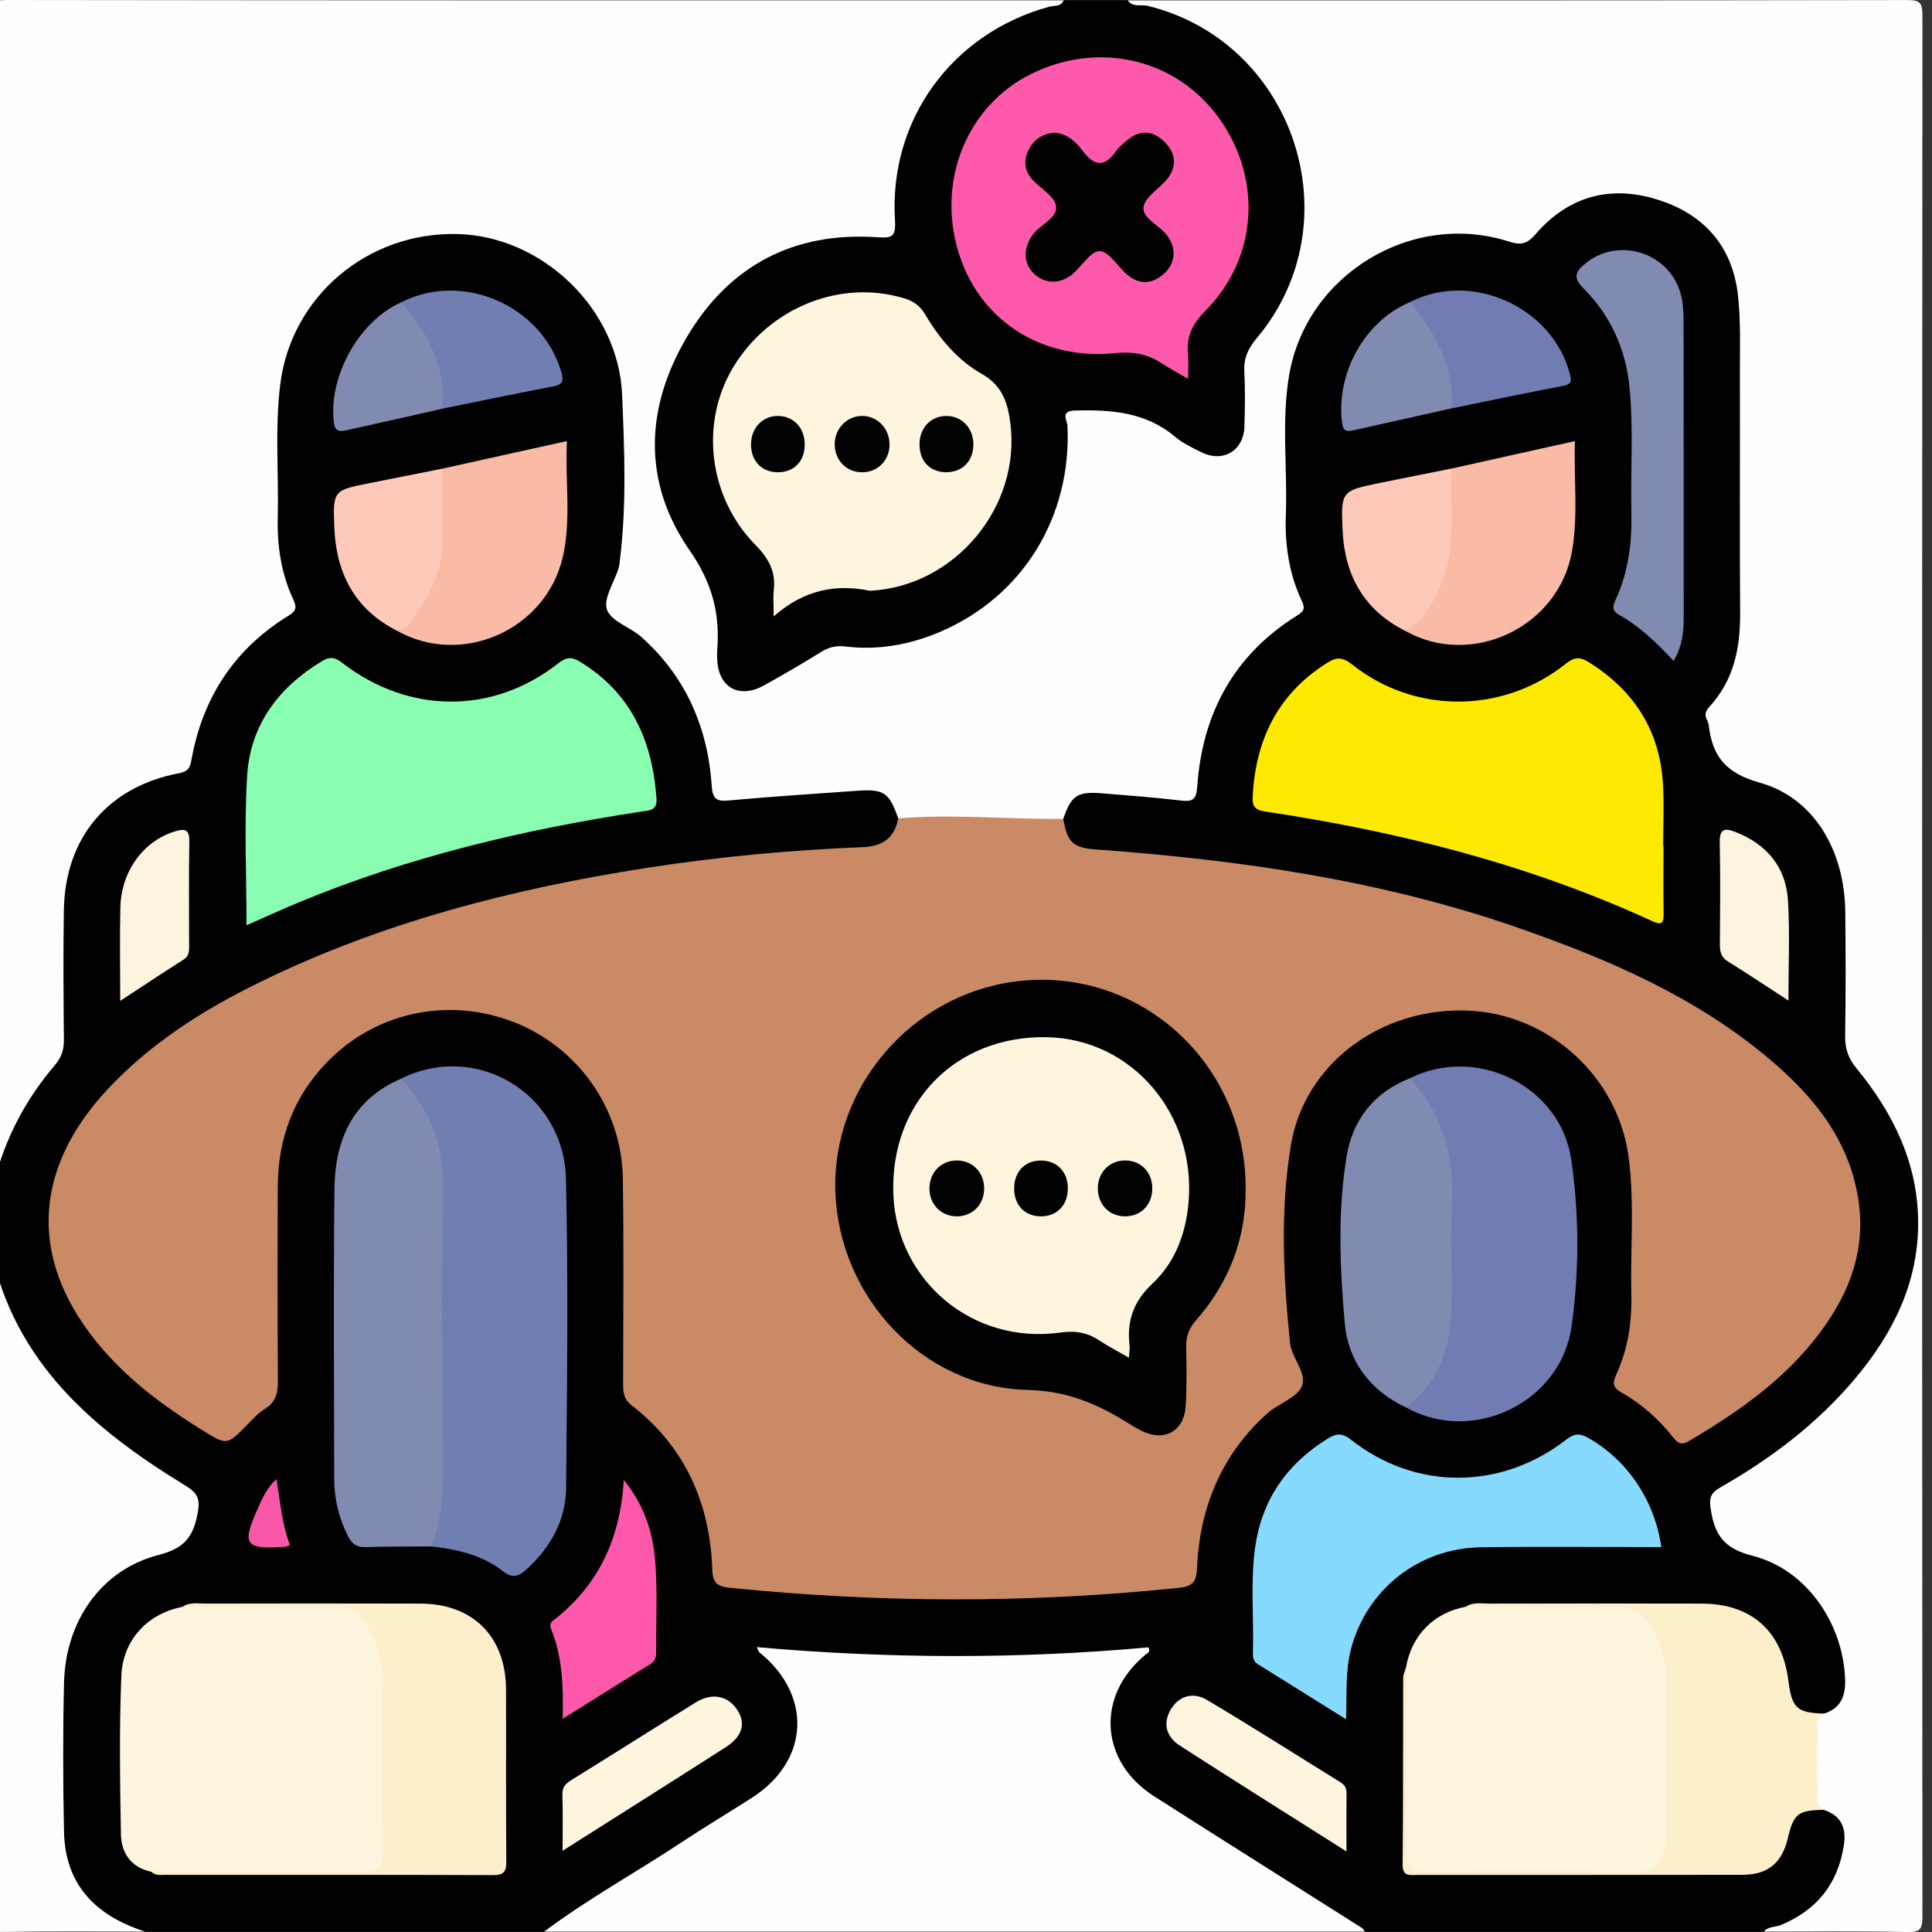 <?xml version="1.0" encoding="utf-8"?>
<!-- Generator: Adobe Illustrator 26.5.1, SVG Export Plug-In . SVG Version: 6.00 Build 0)  -->
<svg version="1.1" id="katman_1" xmlns="http://www.w3.org/2000/svg" xmlns:xlink="http://www.w3.org/1999/xlink" x="0px" y="0px"
	 viewBox="0 0 1080 1080" style="enable-background:new 0 0 1080 1080;" xml:space="preserve">
<rect x="0" y="0" width="1080" height="1080" fill="#333333" stroke="none"/>
<style type="text/css">
	.st0{fill:#FEFEFE;}
	.st1{fill:#CB8A66;}
	.st2{fill:#FEEFCB;}
	.st3{fill:#FEE900;}
	.st4{fill:#89FEB2;}
	.st5{fill:#FEF5DF;}
	.st6{fill:#717EB2;}
	.st7{fill:#86DAFE;}
	.st8{fill:#818BB2;}
	.st9{fill:#717DB2;}
	.st10{fill:#F9BAA6;}
	.st11{fill:#FEC9B8;}
	.st12{fill:#FE58AB;}
	.st13{fill:#FCF4DE;}
	.st14{fill:#FA57A9;}
	.st15{fill:#FE59AB;}
	.st16{fill:#030303;}
	.st17{fill:#030302;}
	.st18{fill:#020202;}
	.st19{fill:#020201;}
	.st20{fill:#010101;}
</style>
<g>
	<path class="st0" d="M-5.16,664.39c0-218.4,0.05-436.8-0.2-655.2C-5.37,1.67-3.91-0.01,3.75,0C200.7,0.27,397.66,0.21,594.62,0.21
		c-0.56,5.69-5.53,5.56-9.24,6.69c-51,15.48-83.22,59.39-82.64,112.77c0.18,16.74-0.04,16.28-17.1,15.51
		c-42.41-1.92-81.89,19.18-102.5,60.76c-21.78,43.94-16.94,85.72,13.98,123.98c4.47,5.53,6.84,11.16,6.73,18.2
		c-0.16,9.48-0.27,18.97,0.05,28.45c0.51,14.98,10.29,20.45,23.56,13.15c9.22-5.07,18.36-10.3,27.24-15.93
		c6.77-4.3,13.8-5.11,21.96-4.77c35.36,1.47,65.1-11.75,88.68-37.95c19.83-22.04,29.31-48.24,28.68-78.12
		c-0.3-14.21,1.6-14.08,15.63-16.03c21.25-2.95,37.64,7.1,53.38,17.97c18.2,12.57,31.91,7.53,29.84-17.28
		c-0.29-3.49,0.29-7.06-0.1-10.53c-1.55-13.78,3.33-24.64,11.98-35.54c32.11-40.44,27.82-103.99-7.79-141.45
		c-16.5-17.36-35.58-29.27-58.9-34.56c-3.01-0.68-7.51-0.1-7.66-5.3c145.21,0,290.42,0.07,435.63-0.2c7.21-0.01,8.62,1.42,8.62,8.64
		c-0.23,354.23-0.23,708.46,0,1062.69c0,7.22-1.39,8.8-8.62,8.65c-26.65-0.55-53.31-0.22-79.97-0.22c0.23-5.5,5.28-4.79,8.38-6.19
		c15.82-7.14,27.67-17.88,32.11-35.21c3.35-13.06,1.25-18.04-9.75-25.89c-2.87-2.44-3.97-5.72-4.13-9.29
		c-0.55-12.18-0.51-24.38-0.03-36.56c0.16-3.96,1.51-7.5,4.83-10c9.44-5.4,12.2-13.18,10.38-23.99
		c-5.37-31.91-22.9-52.79-53.93-62.09c-13.43-4.03-22.91-19.06-20.75-32.87c0.68-4.36,3.74-6.58,7.15-8.5
		c21.19-11.95,40.86-26.23,58.26-43.06c29.83-28.84,51.82-62.26,50.72-105.96c-0.75-29.53-12.93-55.16-31.08-77.88
		c-6.32-7.92-8.73-16.19-8.87-26.14c-0.37-26.3,1.8-52.64-1.85-78.91c-4.23-30.44-25.78-55.03-55.82-61.22
		c-9.02-1.86-13.7-6-15.07-14.72c-0.33-2.07-0.72-4.21-1.54-6.12c-4.96-11.64-3.76-21.46,4.91-31.74
		c9.42-11.16,10.24-26.12,10.38-40.11c0.51-53.74,0.34-107.49,0.09-161.23c-0.04-9.81-1.22-19.71-4.49-29.04
		c-15.37-43.85-71.66-56.11-103.52-22.26c-7.07,7.51-13.51,8.85-23.18,6.16c-55.73-15.47-113.8,25.25-117,83.31
		c-1.68,30.39-2.46,61.06,1.19,91.53c0.89,7.4,3.15,14.42,5.86,21.27c2.48,6.25,0.85,10.88-4.62,14.48
		c-31.77,20.91-48.06,50.91-52.39,88.3c-1.5,12.92-4.45,15.21-17.19,13.98c-10.81-1.04-21.76-0.94-32.4-2.87
		c-11.15-2.02-20.18-0.58-26.18,10c-0.69,1.22-1.98,1.96-3.28,2.58c-12.8,2.83-25.83,1.92-38.62,1.06
		c-13.63-0.92-27.11-2.19-40.69,0.11c-3.43,0.58-6.98,0.15-10.33-1.08c-8.5-14.65-21.6-15.32-36.81-14.12
		c-16.39,1.29-32.84,2.07-49.17,4.05c-18.02,2.17-20.94,0.12-23.45-17.57c-4.87-34.3-19.62-62.82-48.99-82.39
		c-7.63-5.08-10.17-10.42-6.42-19.33c5.23-12.42,6.88-25.69,6.8-39.19c-0.13-20.73,0.11-41.46-0.07-62.19
		c-0.36-42.42-27.88-79.28-68.13-91.48c-50.92-15.44-107.33,18.48-116.45,71.46c-5.92,34.39-4.87,69.24-0.61,103.9
		c0.39,3.14,1.25,6.2,2.09,9.25c5.36,19.47,5.37,19.47-10.01,31.74c-21.02,16.77-35.41,37.88-40.92,64.4
		c-2.15,10.36-6.47,16.05-17.85,18.46c-28.71,6.08-49.43,30.4-53.74,59.5c-3.89,26.25-1.71,52.61-1.98,78.92
		c-0.11,10.7-2.64,19.54-9.46,28.08C16.1,618.55,6.3,635.58,1.57,655.14C0.66,658.89,0.5,663.84-5.16,664.39z"/>
	<path d="M-5.16,664.39c4.21-3.86,3.42-9.51,4.98-14.29c6.58-20.3,17-38.41,30.77-54.55c3.69-4.32,5.18-8.63,5.13-14.24
		c-0.22-24.23-0.42-48.47-0.01-72.69c0.68-40.42,24.74-68.88,64.38-76.39c4.64-0.88,6.09-2.64,6.89-7.19
		c6.2-35.02,24.07-62.4,54.54-81.01c4.5-2.75,4.24-5.01,2.3-9.2c-6.59-14.25-8.92-29.45-8.55-45.07c0.6-24.91-1.67-49.88,1.37-74.72
		c6.03-49.27,48.84-85.51,99.21-84.21c47.35,1.22,89.93,41.83,91.93,90c1.28,30.78,2.56,61.75-1.29,92.55
		c-0.17,1.39-0.23,2.83-0.65,4.16c-2.47,7.89-8.68,17.01-6.53,23.27c2.23,6.5,12.98,9.72,19.21,15.27
		c24.81,22.12,37.15,50.51,39.35,83.29c0.53,7.83,3.1,8.7,10,8.06c23.72-2.19,47.5-3.67,71.26-5.38
		c14.96-1.08,17.94,0.95,22.96,15.41c0.24,10.85-3.55,15.68-14.56,17.87c-17.96,3.57-36.29,2.45-54.42,4.14
		c-102.29,9.54-201.98,29.18-294.51,76.21c-32.39,16.46-62.24,36.64-85.15,65.72c-29.29,37.19-31.03,76.68-5.19,116.01
		c18.28,27.82,44.58,46.23,72.35,63.04c3.22,1.95,6.56,2.98,9.53-0.27c5.46-5.97,11.61-11.19,17.55-16.64
		c4.63-4.25,4.18-10.16,4.19-15.78c0.04-34.78-0.3-69.57,0.1-104.34c0.54-46.83,28.74-86.03,72.42-97.64
		c67.92-18.04,124.55,29.71,126.64,93.62c1.17,35.8,0.38,71.67,0.1,107.5c-0.07,8.74,2.45,15.07,9.27,20.99
		c25.14,21.8,37.16,50.34,40.78,83c1.48,13.39,1.92,13.04,15.32,14.28c43.61,4.05,87.28,6.88,131.11,6.16
		c36.08-0.59,72.04-3.17,107.97-6.35c6.34-0.56,9.29-3.54,10.39-9.63c1.63-8.98,1.99-18.11,4.34-27.02
		c7.25-27.48,21.31-50.42,44.62-66.89c7.81-5.52,10.43-10.7,6.62-20.13c-4.33-10.74-5.83-22.34-5.73-34.09
		c0.18-21.78-0.51-43.58,0.17-65.34c1.29-41.5,19.63-73.65,57.68-90.74c38.86-17.46,76.4-11.7,108.85,16.69
		c19.87,17.39,30.58,40.59,31.88,66.79c1.49,30.1,2.81,60.36-1.3,90.45c-0.95,6.99-2.62,13.83-5.18,20.39
		c-2.08,5.33-1.26,9.23,3.67,12.68c8.62,6.04,16.92,12.55,23.86,20.58c2.85,3.3,6.04,4.66,10.15,2.25
		c31.47-18.49,60.57-39.68,78.8-72.47c20.66-37.17,14.67-72.3-9.54-105.48c-17.96-24.62-42.07-42.16-68.04-57.14
		c-70.26-40.53-146.8-62.4-226.21-75.75c-36.34-6.11-73.01-8.95-109.6-12.67c-13.17-1.34-18.71-8.24-16.67-19.67
		c4.48-13.08,7.87-15.43,21.64-14.32c14.67,1.18,29.36,2.3,43.97,4.02c6.45,0.76,8.78-0.2,9.29-7.64
		c2.84-41.04,20.53-73.79,55.97-95.85c3.75-2.33,4.47-3.95,2.47-8.18c-7.17-15.19-9.51-31.41-8.89-48.16
		c0.96-25.95-2.55-52.09,1.82-77.84c9.57-56.43,68.68-92.22,123-74.75c6.52,2.1,9.97,1.41,14.73-4.11
		c17.97-20.85,41.01-27.58,67.32-19.65c26.59,8.02,42.89,26.13,45.91,54.16c1.58,14.6,0.99,29.46,1.03,44.2
		c0.11,44.27-0.17,88.54,0.14,132.81c0.14,19.62-3.45,37.7-17.15,52.58c-2.2,2.39-2.94,4.56-1.35,7.46c0.5,0.91,0.84,1.97,0.96,2.99
		c2.04,17.45,9.62,26.73,28.6,32.04c30.28,8.47,47.3,37.94,47.7,71.98c0.27,23.19,0.29,46.38-0.07,69.57
		c-0.11,7.09,1.76,12.52,6.32,18.06c20.52,24.98,34.34,52.96,34.49,86.1c0.15,33.6-13.86,61.78-34.87,86.94
		c-21.18,25.36-47.14,44.97-75.63,61.23c-5.99,3.42-6.38,6.41-5.32,12.96c2.3,14.3,7.85,21.39,23.39,25.35
		c30.25,7.7,50.75,38.18,51.62,69.55c0.25,9.1-2.66,15.78-11.87,18.64c-13.26,2.89-19.17-0.74-21.94-13.64
		c-1.32-6.17-1.94-12.54-4.67-18.33c-6.9-14.64-17.79-25.56-34.3-25.94c-45.53-1.05-91.09-1.68-136.61,0.06
		c-19.53,3.74-30.79,15.64-34.43,35.08c-1.52,33.64-0.27,67.27-0.64,100.89c-0.07,6.08,2.83,9.07,8.88,9.12
		c3.5,0.03,7,0.04,10.49,0.04c53.16,0.07,106.32,0,159.49-0.3c20.28-0.12,24.21-2.86,31.77-22.07c4.58-11.65,9.07-13.91,21.94-11.08
		c9.69,3.16,12.64,10.07,11.18,19.68c-3.27,21.62-15.1,36.28-35.19,44.67c-3.15,1.31-7.07,0.62-9.5,3.69c-74.36,0-148.72,0-223.08,0
		c-14.45-4.94-26.46-14.28-39.11-22.31c-26.36-16.73-52.31-34.2-79.16-50.04c-28.25-16.67-34.01-53.32-13.43-78.1
		c1.06-1.27,2.71-2.27,2.56-5.06c-67.7,6.02-135.41,5.82-203.79-0.25c20.4,22.82,23.33,44.77,9.72,66.62
		c-4.82,7.73-11.91,12.83-19.3,17.55c-34.61,22.06-69.35,43.91-103.9,66.07c-3.91,2.51-8.33,3.5-12.37,5.53
		c-74.36,0-148.72,0-223.08,0c-32.58-4.14-47.54-28.35-48.51-57.82c-1.01-30.82-2.61-61.79,1.47-92.58
		c4.06-30.69,27.26-56.87,57.28-64.69c10.72-2.79,18.38-14.57,16.52-25.12c-0.65-3.66-3.37-5.13-6.09-6.72
		c-20.39-11.88-39.24-25.97-56.52-41.94c-19.79-18.29-35.24-39.87-45.3-65.14c-3.56-8.94-3.21-18.46-5.14-27.63
		C-5.16,686.88-5.16,675.64-5.16,664.39z"/>
	<path class="st0" d="M304.2,1079.77c24.62-18.44,51.62-33.23,77.21-50.18c12.83-8.5,26.07-16.38,39.01-24.7
		c32.11-20.65,33.87-57.26,4.01-81.28c-0.42-0.34-0.53-1.06-1.37-2.85c73.5,6.5,146.4,6.72,218.89,0.11
		c1.33,2.59-0.38,3.11-1.3,3.85c-28.07,22.82-26.15,59.81,4.43,79.36c38.61,24.68,77.42,49.04,116.12,73.57
		c0.74,0.47,1.19,1.4,1.77,2.12C610.05,1079.77,457.12,1079.77,304.2,1079.77z"/>
	<path d="M630.39,0.21c2.9,4.11,7.6,2.17,11.36,3.1c82.05,20.22,115.23,121.06,60.72,185.8c-4.89,5.81-7.28,11.22-6.89,18.7
		c0.53,10.16,0.37,20.37,0.06,30.54c-0.41,13.69-11.96,20.52-24.21,14.39c-4.99-2.5-10.24-4.94-14.44-8.5
		c-16.43-13.92-35.78-15.29-56.01-14.77c-8.53,0.22-4.41,5.51-4.27,8.52c2.39,50.78-24.81,95.22-70.73,115.01
		c-17.03,7.34-34.79,10.65-53.28,8.41c-5.21-0.63-9.36,0.33-13.78,3.09c-10.38,6.48-21,12.6-31.68,18.57
		c-14.24,7.96-26.04,1.07-26.33-15.16c-0.03-1.4-0.1-2.82,0.01-4.21c1.64-20.55-2.71-37.79-15.39-56.01
		c-26.62-38.28-24.87-80.33-1.15-119.97c23.61-39.46,59.55-58.19,105.72-55.11c8.52,0.57,10.77,0.01,10.19-9.59
		c-3.42-56.18,31.95-104.39,86.24-119.28c2.7-0.74,6.56,0.23,8.07-3.55C606.54,0.21,618.47,0.21,630.39,0.21z"/>
	<path class="st0" d="M-5.16,698.13c13.02,63.11,57.07,100.78,108.5,132.13c6.91,4.21,8.78,7.18,7.11,15.89
		c-2.58,13.46-7.79,19.48-21.8,23.08C56.69,877.46,36.6,906,35.79,940.78c-0.65,27.73-0.6,55.5,0,83.24
		c0.64,30.02,18.15,47.02,45.34,55.76c-26.31,0-52.62-0.26-78.92,0.19c-6.3,0.11-7.55-1.28-7.54-7.57
		C-5.1,947.64-5.16,822.88-5.16,698.13z"/>
	<path class="st1" d="M594.37,457.75c2.26,13.13,5.41,16.17,18.25,17.1c80.59,5.83,160.18,17.29,236.83,44.07
		c50.12,17.51,98.66,38.46,139.79,73.19c25.46,21.5,45.65,46.64,49.99,81.35c3.03,24.25-4.3,45.83-17.65,65.56
		c-19.78,29.23-47.7,49.06-77.58,66.6c-4.01,2.36-6.02,1.33-8.6-1.96c-8.09-10.32-17.82-18.94-29.21-25.4
		c-5-2.84-4.68-5.55-2.59-10.12c6.38-13.95,8.68-28.84,8.33-44.1c-0.59-25.62,1.83-51.32-1.47-76.86
		c-5.84-45.29-44.62-80.53-90.12-82.26c-48.22-1.83-91.2,29.5-98.77,75.48c-5.99,36.4-4.21,73.47-0.43,110.24
		c0.89,8.68,9.76,17.08,6.56,24.34c-2.93,6.64-13.26,9.67-19.46,15.27c-25.62,23.13-37.71,52.79-39.13,86.78
		c-0.34,8.1-3.39,9.87-10.29,10.59c-83.63,8.72-167.23,8.46-250.86-0.04c-6.52-0.66-9.51-2.32-9.77-9.94
		c-1.25-37.36-15.21-68.89-45.2-92.15c-4.4-3.41-4.67-7.14-4.66-11.79c0.04-38.3,0.42-76.61-0.16-114.9
		c-0.6-39.24-25.38-73.86-61.52-87.65c-36.83-14.05-77.45-5.11-104.45,23.23c-18.31,19.21-26.8,42.47-26.92,68.83
		c-0.16,36.19-0.19,72.39,0.07,108.58c0.05,6.85-1.12,12.07-7.41,15.89c-3.82,2.32-6.92,5.91-10.12,9.15
		c-10.99,11.12-10.98,11.2-24.81,2.61c-20.35-12.62-39.51-26.72-55.35-44.91c-41.62-47.83-40.6-99.72,2.87-146.01
		c24.14-25.71,53.41-44.15,84.76-59.5c68.28-33.43,140.94-52.1,215.65-63.78c40.21-6.28,80.67-10.02,121.31-11.68
		c11.26-0.46,17.78-5.08,19.85-16.07C532.86,454.94,563.61,458.05,594.37,457.75z"/>
	<path class="st2" d="M1019.56,1011.74c-14.42,0.17-16.95,2.15-20.16,15.85c-3.2,13.68-11.11,20.39-25.22,20.43
		c-60.64,0.13-121.29,0.08-181.93,0.1c-4.11,0-8.24,1.1-8.17-5.9c0.33-34.77,0.18-69.54,0.31-104.31c0.01-1.99,1.05-3.98,1.61-5.97
		c4.27,4.26,3.31,9.78,3.33,14.92c0.14,27.37-0.02,54.75,0.1,82.12c0.06,12.86,0.91,13.71,13.78,13.74
		c35.38,0.09,70.76,0.1,106.14-0.01c14.13-0.04,18.09-3.46,18.43-18c0.68-29.47,0.4-58.95,0.11-88.43
		c-0.06-6.05-2.04-11.72-4.23-17.3c-4.54-11.55-11.85-18-25.41-17.48c-21.34,0.82-42.73,0.31-64.09,0.15
		c-5.12-0.04-10.65,0.97-14.83-3.45c4.12-2.79,8.81-1.77,13.25-1.78c39.55-0.09,79.09-0.08,118.64,0
		c27.92,0.05,45.01,15.36,48.52,43.26c1.91,15.15,4.77,17.77,19.83,18.22c-1.29,1.56-3.66,3.09-3.69,4.68
		c-0.29,14.84-0.3,29.69-0.03,44.53C1015.88,1008.67,1018.26,1010.19,1019.56,1011.74z"/>
	<path class="st3" d="M929.9,472.78c0,12.63-0.14,25.27,0.07,37.9c0.09,5.42-1,6.69-6.45,4.19c-68.85-31.66-141.5-50-216.12-61.2
		c-5.12-0.77-7.44-2.36-7.18-7.82c1.51-32.22,14.04-58.12,42.07-75.56c5.23-3.26,8.6-2.77,13.61,1.21
		c34.99,27.8,84.29,27.57,119.42-0.5c4.79-3.83,7.97-3.87,12.78-0.86c25.19,15.74,39.7,38.04,41.5,67.92
		c0.7,11.54,0.11,23.15,0.11,34.73C929.78,472.78,929.84,472.78,929.9,472.78z"/>
	<path class="st4" d="M137.79,517.23c0-28.99-1.35-56.4,0.37-83.63c1.8-28.55,17.68-49.48,42-64.13c4.18-2.52,7-2.12,11.04,1
		c37.35,28.88,84.5,29,121.03,0.21c4.5-3.54,7.51-3.48,11.91-0.82c28.68,17.41,40.52,44.15,42.85,76.4c0.5,6.94-3.97,6.73-8.63,7.44
		c-65.49,9.97-129.62,25.18-191.03,50.6C157.72,508.29,148.26,512.64,137.79,517.23z"/>
	<path class="st5" d="M84.56,1046.33c-11.33-2.41-16.78-10.48-16.97-21.04c-0.52-29.48-0.97-59.01,0.24-88.45
		c0.84-20.45,14.96-34.87,34-38.56c24.82-1.95,49.69-0.35,74.53-0.87c1.05-0.02,2.12,0.11,3.15-0.02
		c26.49-3.36,33.53,7.87,36.39,33.65c3.9,35.12,1.28,70.86,0.88,106.34c-0.06,5.09-1.14,9.8-8.2,9.71
		C167.25,1046.55,125.89,1047.99,84.56,1046.33z"/>
	<path class="st5" d="M819.32,898.2c26.98,0.08,53.99,0.89,80.93-0.1c12.1-0.44,19.36,4.15,24.12,14.13
		c3.75,7.88,7.04,15.97,7,25.04c-0.11,29.14-0.06,58.29-0.02,87.43c0,3.54-0.74,6.87-1.56,10.31c-1.93,8.02-6.02,11.31-14.74,11.21
		c-39.25-0.44-78.5-0.42-117.75-0.01c-8.55,0.09-11.46-2.09-11.35-11.06c0.45-34.4,0.1-68.81,0.05-103.22
		C789.09,914.09,801.59,901.44,819.32,898.2z"/>
	<path class="st6" d="M223.97,603.1c42.01-21.15,91.31,7.91,92.42,56.11c1.32,57.53,0.61,115.11,0.07,172.67
		c-0.17,17.96-8.64,32.95-21.84,45.13c-4.18,3.86-7.66,5.85-13.42,1.34c-11.62-9.1-25.71-12.3-40.15-13.89
		c-2.31-2.81-1.88-5.98-0.77-8.98c4.25-11.47,3.95-23.39,3.94-35.32c-0.05-52.59-0.32-105.19,0.13-157.77
		c0.16-18.37-4.81-34.5-15.72-49.02C226.32,610.3,223.69,607.35,223.97,603.1z"/>
	<path class="st7" d="M928.69,864.84c-33.71,0-67.3-0.37-100.88,0.1c-34.68,0.49-63.76,23.61-72.51,56.52
		c-3.28,12.36-2.36,25.03-2.83,39.63c-17.26-10.78-33.4-20.87-49.55-30.94c-2.47-1.54-2.59-3.97-2.52-6.48
		c0.56-19.63-1.51-39.35,1.27-58.9c3.81-26.7,17.9-46.62,40.7-60.68c4.72-2.91,8.02-3.08,12.89,0.76
		c35.93,28.34,83.86,28.25,120.3-0.12c4.38-3.41,7.35-3.65,11.97-1.08C909.27,815.69,924.92,838.41,928.69,864.84z"/>
	<path class="st8" d="M223.97,603.1c17.38,17.66,24.25,38.67,23.71,63.6c-1.02,46.98-0.38,93.99-0.25,140.99
		c0.05,19.2,1.07,38.45-6.38,56.78c-12.23,0.09-24.47-0.03-36.7,0.38c-4.94,0.17-7.58-1.77-9.74-6
		c-5.21-10.19-7.78-20.96-7.79-32.33c-0.05-53.96-0.45-107.92,0.14-161.86C187.26,637.4,196.94,614.74,223.97,603.1z"/>
	<path class="st9" d="M788.04,602.8c37.38-18.7,84.32,4.22,90.31,45.49c4.48,30.88,4.49,62.4,0.16,93.25
		c-5.98,42.72-55.53,66.11-92.53,45.23c0.19-1.41,0.54-2.84,1.51-3.87c17.6-18.71,22.12-41.39,21.08-66.23
		c-0.77-18.23-0.42-36.52-0.07-54.78c0.34-17.96-5.14-33.79-15.61-48.16C790.53,610.52,786.54,607.82,788.04,602.8z"/>
	<path class="st2" d="M84.56,1046.33c39.21-0.1,78.42-0.5,117.62-0.08c9.29,0.1,11.91-2.46,11.74-11.77
		c-0.57-32.26-0.49-64.54-0.08-96.81c0.15-11.92-4.47-21.78-10.4-31.35c-3.46-5.58-8.11-8.26-15.49-8.13
		c-28.7,0.52-57.41,0.14-86.12,0.09c4.11-2.81,8.81-1.86,13.27-1.87c39.97-0.08,79.95-0.12,119.92,0.01
		c29.43,0.09,47.76,18.55,47.86,48.1c0.1,31.97-0.11,63.94,0.15,95.91c0.05,5.81-1.31,7.8-7.48,7.77
		c-61.01-0.22-122.02-0.11-183.04-0.14C89.79,1048.07,86.85,1048.57,84.56,1046.33z"/>
	<path class="st8" d="M788.04,602.8c18.66,20.18,25.2,44.06,23.58,71.28c-1.21,20.23,0.58,40.63-0.47,60.87
		c-1.06,20.45-7.93,38.87-25.16,51.82c-20.04-9.37-32.37-25.73-34.25-47.01c-2.74-31-4.06-62.43,1.02-93.33
		C756.12,626.01,768.01,610.64,788.04,602.8z"/>
	<path class="st8" d="M935.56,369.47c-9.73-10.46-19.1-19.39-30.51-25.78c-4.2-2.35-3.42-5.09-1.76-8.73
		c6.99-15.29,9.06-31.52,8.67-48.18c-0.55-23.48,1.27-47-1.07-70.44c-2.13-21.33-10.61-39.98-25.66-55.07
		c-6.14-6.16-4.53-9.46,1.03-14c18.78-15.33,47.75-5.84,53.47,17.84c1.14,4.7,1.39,9.72,1.4,14.59
		c0.09,55.07,0.05,110.14,0.07,165.2C941.2,352.98,940.61,360.88,935.56,369.47z"/>
	<path class="st10" d="M811.36,261.93c22.72-5.06,45.44-10.11,69.03-15.36c-0.67,21.45,1.91,41.79-1.68,61.89
		c-7.54,42.24-56.16,65.15-93.21,44.19c8.86-12.06,17.94-23.84,21.08-39.19c2.49-12.18,1.38-24.34,1.88-36.51
		C808.68,271.81,807.46,266.36,811.36,261.93z"/>
	<path class="st10" d="M247.36,261.96c22.85-5.06,45.7-10.12,69.55-15.41c-1.07,22.23,2.55,43.75-2.31,64.85
		c-9.42,40.89-56.75,61.64-92.82,41.1c2.6-5.01,7.12-8.54,10.16-13.23c8.17-12.59,12.55-26.08,12.74-41.36
		C244.81,285.95,241.52,273.55,247.36,261.96z"/>
	<path class="st11" d="M247.36,261.96c0.01,12.95-0.2,25.91,0.07,38.86c0.39,18.96-8.14,34.23-19.27,48.52
		c-1.59,2.04-3.84,2.96-6.39,3.17c-23.51-11.97-33.86-32.07-34.88-57.59c-0.83-20.81-0.58-20.82,19.57-24.82
		C220.1,267.39,233.73,264.67,247.36,261.96z"/>
	<path class="st12" d="M348.71,827.34c12.86,15.77,16.88,32.18,17.85,49.32c0.85,15.03,0.2,30.15,0.24,45.24
		c0.01,3.17,0.19,6.21-3.14,8.27c-15.93,9.84-31.79,19.81-49.12,30.64c0.44-18.34-0.17-34.72-6.48-50.2
		c-1.55-3.8,1.42-4.87,3.48-6.55C334.82,884.98,346.7,860.16,348.71,827.34z"/>
	<path class="st11" d="M811.36,261.93c-0.7,22.21,3.22,44.92-6.37,66.21c-4.39,9.74-9.32,19.27-19.48,24.51
		c-23.14-11.61-33.88-31.16-35-56.3c-0.98-21.96-0.62-22,21.05-26.42C784.81,267.22,798.09,264.59,811.36,261.93z"/>
	<path class="st9" d="M788.22,168.89c33.95-17.6,79.12,2.44,89.1,39.4c1.03,3.8,2.03,6.35-3.4,7.39
		c-20.85,3.98-41.62,8.36-62.43,12.6c-3.79-20.81-11.15-40.15-23.6-57.39C787.55,170.43,787.94,169.56,788.22,168.89z"/>
	<path class="st6" d="M224.24,169.03c34.05-17.49,78.09,1.42,89.32,38.2c1.46,4.79,1.86,7.63-4.35,8.8
		c-20.6,3.88-41.12,8.23-61.67,12.4c-1.14-0.87-2.12-1.99-2.17-3.39c-0.67-19.47-8.23-36.17-20.25-51.12
		C224.03,172.56,223.64,170.82,224.24,169.03z"/>
	<path class="st5" d="M752.69,1034.97c-32.34-20.49-62.84-39.63-93.1-59.12c-7.4-4.77-9.84-12.17-5.19-20.12
		c4.62-7.88,12.69-9.95,20.06-5.59c25.3,14.98,50.08,30.83,75.09,46.31c2.35,1.45,3.2,3.35,3.17,6.07
		C752.63,1012.64,752.69,1022.76,752.69,1034.97z"/>
	<path class="st5" d="M314.48,1034.61c0-11.78,0.21-21.58-0.1-31.36c-0.13-4.19,1.76-6.17,5.02-8.19
		c23.22-14.38,46.27-29.03,69.5-43.38c9.07-5.6,17.82-3.86,23.07,3.92c5.11,7.57,3.18,15.03-6.3,21.11
		C375.95,995.76,346.08,1014.57,314.48,1034.61z"/>
	<path class="st8" d="M788.22,168.89c14,17.34,24.94,35.88,23.27,59.38c-18.36,4.11-36.72,8.24-55.1,12.31
		c-3.37,0.75-5.55,0.67-6.16-4.15C746.68,208.63,762.93,179.38,788.22,168.89z"/>
	<path class="st8" d="M224.24,169.03c14.99,16.96,24.81,35.95,23.31,59.4c-17.96,4.04-35.9,8.13-53.88,12.08
		c-3.57,0.78-6.43,1.02-7.07-4.47C183.56,210.34,200.72,179.38,224.24,169.03z"/>
	<path class="st13" d="M67.2,559.5c0-18.66-0.34-35.48,0.09-52.29c0.51-20.29,12.85-36.97,30.31-42.41c5.46-1.7,8.37-1.49,8.24,5.63
		c-0.36,19.29-0.12,38.59-0.12,57.88c0,3.14,0.2,6.06-3.2,8.2C91.08,543.7,79.85,551.22,67.2,559.5z"/>
	<path class="st13" d="M999.75,559.33c-12.18-7.91-22.9-15.09-33.87-21.88c-3.94-2.44-4.49-5.62-4.46-9.72
		c0.13-18.94,0.33-37.89-0.08-56.82c-0.17-7.69,2.91-8.13,8.76-5.84c17.62,6.9,28.31,19.65,29.42,38.54
		C1000.58,521.68,999.75,539.86,999.75,559.33z"/>
	<path class="st14" d="M162.05,863.56c-1.14,0.54-1.73,1.03-2.35,1.08c-23.05,1.66-24.9-1-15.15-22.33
		c2.42-5.28,4.71-10.76,10.01-15.48C156.69,839.71,157.65,852.06,162.05,863.56z"/>
	<path class="st5" d="M432.48,344.59c0-7.12-0.36-11,0.07-14.79c1.18-10.3-2.92-17.74-10.15-25.07
		c-26.54-26.91-31.32-68.72-12.26-99.89c20.23-33.08,59.71-48.8,95.25-38.11c5.3,1.6,8.95,4.23,11.89,9.19
		c7.96,13.43,18.09,25.51,31.66,33.16c11.44,6.45,14.43,16.26,15.87,27.56c5.94,46.52-30.66,90.65-77.47,93.55
		c-0.35,0.02-0.72,0.13-1.05,0.06C467.17,326.37,449.57,329.58,432.48,344.59z"/>
	<path class="st15" d="M664.15,211.77c-5.97-3.49-10.8-6.07-15.37-9.06c-7.74-5.05-16.28-6.25-25.13-5.34
		c-41.79,4.34-77.13-18.78-88.33-57.97c-11.34-39.67,5.89-80.72,41.19-98.12c37.84-18.65,81.12-8.43,104.95,24.79
		c24.42,34.06,21.56,78.27-7.66,107.67c-7.01,7.06-10.74,14.29-9.71,24.16C664.5,201.95,664.15,206.08,664.15,211.77z"/>
	<path d="M696.33,664.14c0.29,28.27-9.33,52.92-27.82,74c-4.07,4.64-5.57,9.17-5.43,15.09c0.26,10.87,0.37,21.78-0.28,32.63
		c-0.87,14.53-12.21,20.47-25.24,13.7c-2.48-1.29-4.88-2.75-7.25-4.23c-17.14-10.68-33.99-17.81-55.93-18.36
		c-58.49-1.44-105.18-51.72-107.38-110.36c-2.19-58.23,41.75-110.02,99.98-117.86C635.87,539.49,696.3,593.4,696.33,664.14z"/>
	<path class="st16" d="M481.73,232.51c8.34-0.13,15.08,6.46,15.51,15.14c0.45,9.12-6.14,16.26-15.09,16.36
		c-8.61,0.1-15.13-6.16-15.52-14.89C466.21,240.11,473,232.65,481.73,232.51z"/>
	<path class="st17" d="M528.96,263.98c-8.94-0.03-14.77-5.93-14.94-15.14c-0.18-9.5,6.16-16.35,15.08-16.31
		c8.46,0.04,14.81,6.55,15.02,15.4C544.34,257.46,538.16,264,528.96,263.98z"/>
	<path class="st18" d="M435.16,232.53c8.61,0.19,14.67,6.75,14.68,15.91c0,9.73-6.34,15.96-15.81,15.54
		c-8.78-0.39-14.48-6.88-14.19-16.15C420.13,238.81,426.6,232.34,435.16,232.53z"/>
	<path d="M589.4,74.18c7.35,0.51,11.99,5.1,15.74,10.05c6.46,8.55,12.15,9.66,18.68,0.3c1.77-2.53,4.32-4.6,6.77-6.55
		c7.28-5.83,14.42-4.76,20.61,1.55c6.23,6.36,6.86,13.67,1.09,20.74c-4.38,5.37-12.43,9.97-13.06,15.57
		c-0.69,6.1,8.64,9.97,12.93,15.41c5.58,7.08,5.14,15.77-1.38,21.64c-6.65,5.98-13.78,6.53-20.74,0.58
		c-5.29-4.52-10.28-13.11-15.38-13.1c-5.13,0.01-10.01,8.72-15.41,13.09c-7.13,5.77-15.86,5.13-21.77-1
		c-5.67-5.88-5.4-14.66,0.31-21.88c4.25-5.36,13.58-8.82,12.54-15.45c-0.84-5.38-8.49-9.66-13.02-14.52
		c-4.56-4.89-5.26-10.59-2.47-16.51C577.76,77.9,582.95,74.73,589.4,74.18z"/>
	<path class="st5" d="M631.07,758.97c-6.71-3.88-12-6.6-16.92-9.87c-6.53-4.35-13.53-5.3-21.06-4.23
		c-49.65,7.06-91.52-29.21-93.67-76.51c-2.34-51.5,34.55-89.68,86-88.56c47.43,1.03,83.31,43.1,78.98,92.54
		c-1.52,17.4-7.58,33.36-20.12,45.14c-10.64,9.99-14.48,20.85-12.85,34.62C631.64,753.71,631.29,755.41,631.07,758.97z"/>
	<path class="st19" d="M629.06,679.94c-8.77,0.04-15.14-6.28-15.35-15.21c-0.22-9.31,6.53-16.23,15.64-16.02
		c8.68,0.19,14.87,6.8,14.78,15.79C644.05,673.5,637.8,679.9,629.06,679.94z"/>
	<path class="st20" d="M581.1,679.93c-8.8-0.39-14.42-6.78-14.17-16.13c0.24-9.19,6.34-15.2,15.27-15.06
		c9.19,0.15,15.22,6.99,14.7,16.68C596.42,674.49,590.07,680.32,581.1,679.93z"/>
	<path class="st18" d="M550.15,664.18c0.1,8.88-6.18,15.54-14.86,15.77c-9.06,0.24-15.94-6.74-15.73-15.95
		c0.2-8.86,6.72-15.34,15.4-15.29C543.63,648.76,550.05,655.3,550.15,664.18z"/>
</g>
</svg>
